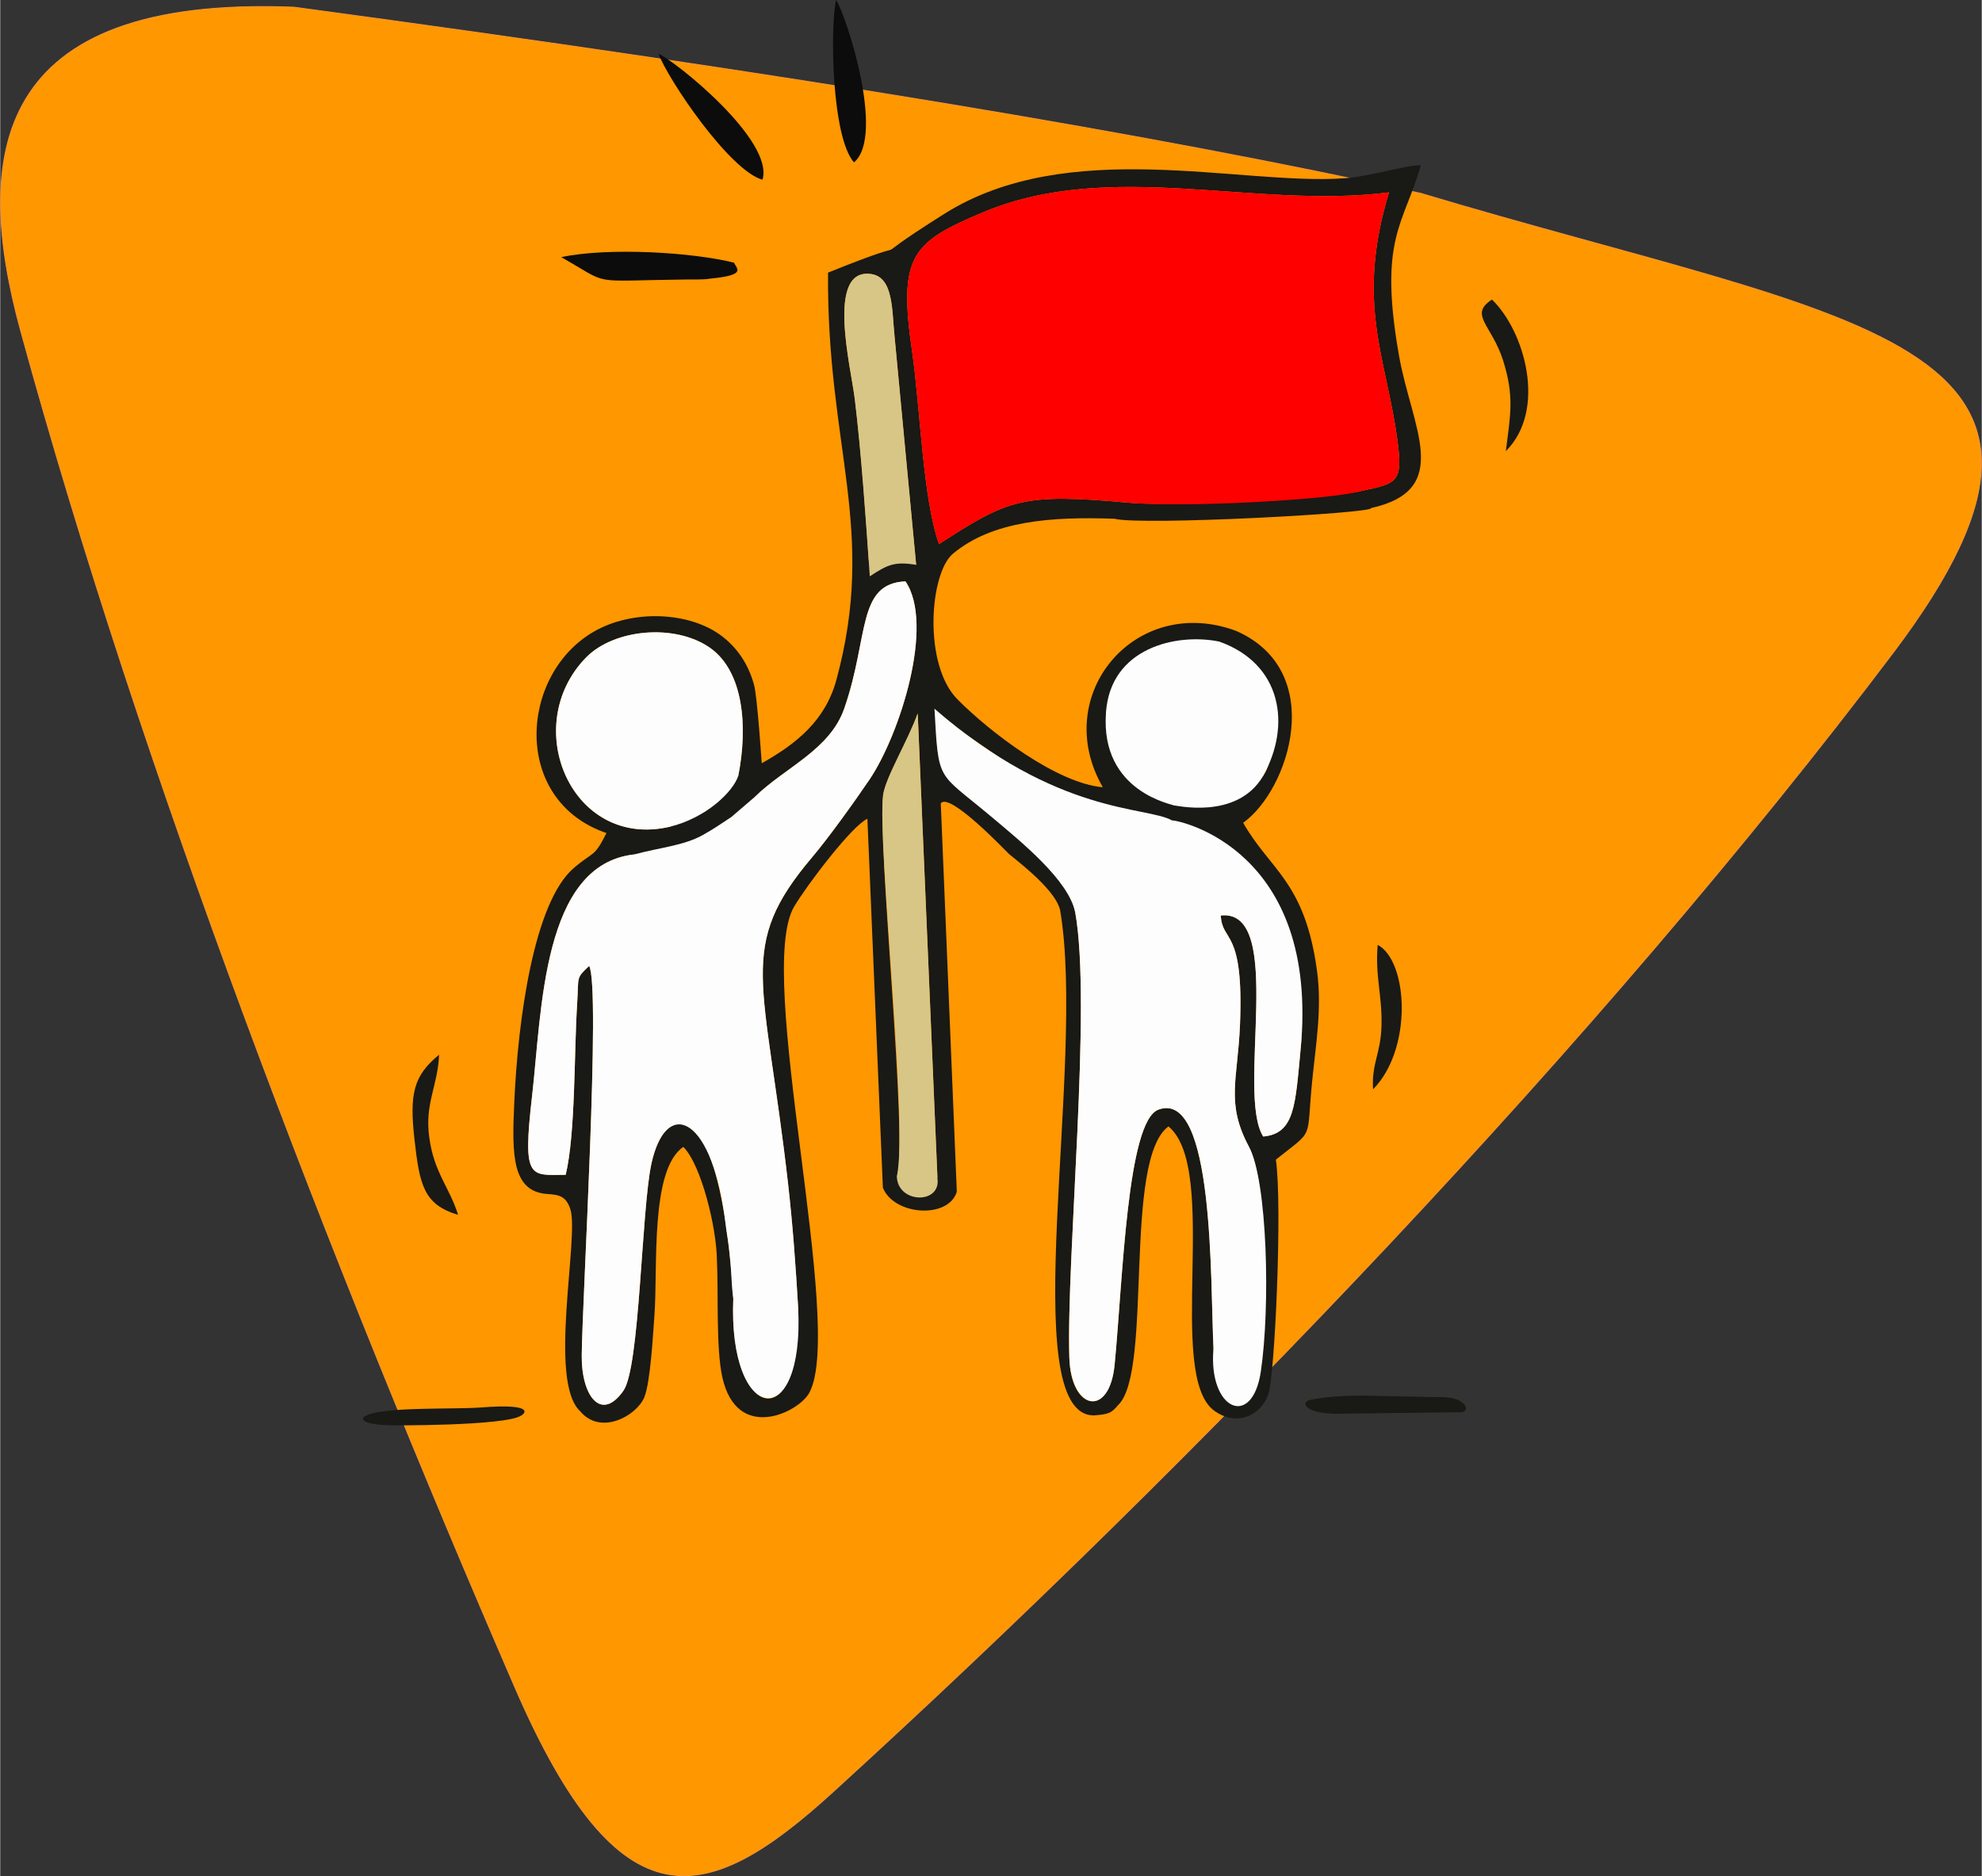 <?xml version="1.0" encoding="UTF-8"?>
<!DOCTYPE svg PUBLIC "-//W3C//DTD SVG 1.1//EN" "http://www.w3.org/Graphics/SVG/1.1/DTD/svg11.dtd">
<!-- Creator: CorelDRAW 2021.5 -->
<svg xmlns="http://www.w3.org/2000/svg" xml:space="preserve" width="2092px" height="1980px" version="1.1" style="shape-rendering:geometricPrecision; text-rendering:geometricPrecision; image-rendering:optimizeQuality; fill-rule:evenodd; clip-rule:evenodd"
viewBox="0 0 181.73 172.04"
 xmlns:xlink="http://www.w3.org/1999/xlink"
 xmlns:xodm="http://www.corel.com/coreldraw/odm/2003">
 <rect x="0" y="0" width="181.73" height="172.04" fill="#333333" stroke="none"/>
 <defs>
  <style type="text/css">
   <![CDATA[
    .str0 {stroke:#F79633;stroke-width:0.08;stroke-miterlimit:2.613}
    .fil5 {fill:#0C0C0C}
    .fil1 {fill:#191916}
    .fil4 {fill:#D8C686}
    .fil3 {fill:#FDFDFD}
    .fil2 {fill:red}
    .fil0 {fill:#FF9700}
   ]]>
  </style>
 </defs>
 <g id="Layer_x0020_1">
  <path class="fil0 str0" d="M130.32 17.74c39.87,11.95 65.23,13.09 43.25,42.16 -27.09,35.83 -63.63,73.81 -97.15,104.38 -11.56,10.55 -19.52,12.81 -29.21,-9.53 -16.89,-38.97 -34.16,-83.62 -45.33,-124.4 -4.41,-16.12 -2.67,-30.8 25.08,-29.69 46.5,6.27 78.86,11.69 103.36,17.08z"/>
  <path class="fil1" d="M111.79 58.83l1.6 -0.96c-9.25,-3.48 -17.15,5.85 -12.27,14.32 -4.22,-0.36 -10.38,-5.07 -13.34,-8.07 -3.15,-3.18 -2.55,-11.57 -0.4,-13.35 3.62,-3.01 8.98,-3.41 14.81,-3.2 2.42,0.64 23.83,-0.5 23.53,-0.98l-0.96 -1.56c0.05,0.08 -4.28,0.6 -4.73,0.61 -5.26,0.14 -12.86,0.79 -16.53,0.46 -9.79,-0.89 -11.03,-0.33 -17.4,3.79 -1.49,-4.13 -1.72,-12.5 -2.47,-17.66 -1.3,-8.82 0.02,-10.02 6.43,-12.73 11.77,-4.97 24.97,-0.28 37.31,-1.86 -3.1,10.16 -0.25,15.18 0.76,22.67 0.53,3.95 0.02,4.01 -3.37,4.72l0.96 1.56c7.59,-1.68 3.71,-7.42 2.56,-14 -1.89,-10.75 0.44,-11.97 2.01,-17.43 -1.08,-0.1 -4.58,1.02 -7.06,1.19 -9.55,0.66 -25.31,-3.9 -36.68,3.28 -8.95,5.65 -0.48,1.26 -10.63,5.37 -0.13,16.05 4.51,23.51 0.77,37.33 -1.02,3.76 -3.67,5.87 -6.85,7.66 0,-0.01 -0.41,-6.1 -0.7,-7.17 -0.57,-2.08 -1.67,-3.51 -2.97,-4.5 -2.96,-2.24 -8.19,-2.46 -11.76,-0.38 -6.81,3.95 -7.51,15.48 1.19,18.45 -1.17,2.32 -1.14,1.61 -3.01,3.22 -3.64,3.13 -5.12,13.87 -5.45,21.58 -0.21,4.66 -0.23,8.1 3.06,8.3 1.05,0.07 1.7,0.19 2.09,1.4 0.82,2.58 -2.07,15.77 0.89,18.51 1.85,2.25 5.14,0.47 5.88,-1.25 0.57,-1.33 0.81,-5.83 0.94,-7.58 0.32,-4.29 -0.42,-13.33 2.65,-15.4 1.63,1.62 3.05,7.38 3.08,10.4l1.5 3.52c-1.21,-19.47 -6.22,-18.32 -7.51,-12.38 -0.92,4.27 -1.05,18.63 -2.56,20.81 -2.03,2.91 -3.86,0.52 -3.83,-3.21 0.04,-4.98 1.76,-33.89 0.68,-35.73 -1.24,1.16 -0.94,0.92 -1.1,3.49 -0.29,4.46 -0.14,11.87 -1.05,15.66 -3.26,0.02 -3.98,0.54 -3.09,-7.17 0.91,-7.88 0.92,-21.29 9.38,-22.21 3.95,0.74 6.54,-0.91 6.68,-2l-0.21 -1.91 -3.2 1.37c-9.01,2.11 -13.82,-9.22 -7.71,-15.5 2.56,-2.64 8.16,-3.16 11.38,-0.91 3.11,2.18 3.48,7.29 2.6,11.73 -0.95,1.18 -0.94,1.31 -1.64,2.18 -0.22,0.27 -1.4,1.09 -1.43,1.13l0.21 1.91c2.19,-0.52 3.34,-1.38 4.39,-3.29 2.75,-2.69 6.87,-4.29 8.19,-8.1 2.29,-6.59 1.14,-11.45 5.61,-11.65 2.7,3.97 -0.51,14.04 -3.3,18.18 -1.43,2.11 -3.8,5.4 -5.26,7.12 -6.97,8.23 -4.35,11.09 -2.21,29.9 0.43,3.8 0.7,7.48 0.93,11.42 0.4,11.97 -6.39,10.42 -5.95,-0.84l-1.5 -3.52c0.15,3.04 -0.1,8.07 0.5,10.74 1.35,6 7.01,3.2 7.97,1.41 3.31,-6.13 -5.04,-38.48 -1.38,-44.6 1.17,-1.97 5.29,-7.4 6.71,-8.04l1.42 33.84c0.26,0.11 0,0.01 0,0l1.28 -1.02c1.06,-3.11 -1.81,-30.61 -1.26,-34.98 0.21,-1.62 2.32,-5.03 3.18,-7.48l1.81 42.62c-0.03,-0.62 -3.02,-0.72 -3.73,-0.16l-1.28 1.02c1.05,2.56 6.02,2.87 6.78,0.36l-1.47 -35.61c0.77,-1.1 5.94,4.34 6.12,4.5l0.88 -1.7c-1.06,-2.18 -2.37,-2.93 -3.86,-3.68 -3.06,-1.6 -3.32,-2.79 -3.57,-7.2 1.87,0.66 12.76,10.15 20.79,10.23 0.48,0 0.39,-0.41 0.86,-0.46l-0.2 -2.01c-0.26,-2.69 -3.29,-3.8 -5.87,-7.99 1.01,-5.67 4.33,-6.65 10.38,-6.53zm-14.59 24.61c2.43,14.04 -4.21,46.46 3.13,46.35 1.43,-0.11 1.58,-0.24 2.22,-0.97 3.18,-3.15 0.4,-22.43 4.59,-25.53 4.75,3.93 -0.28,22.84 4.21,26.08 1.95,1.4 4.14,0.58 4.93,-1.45 0.62,-1.6 1.32,-17.45 0.71,-21.58 3.6,-2.88 2.77,-1.6 3.33,-7.21 0.34,-3.39 0.91,-6.63 0.45,-10.06 -1.1,-8.23 -4.3,-9.26 -6.78,-13.62 4.21,-3 7.74,-13.86 -0.6,-17.58l-1.6 0.96c-0.13,0.08 2.99,3.79 2.84,4.44 1.15,2.81 2.76,5.55 1.19,7.89 -3.17,0.18 -3.8,1.51 -8.54,2.19l0.2 2.01c0.36,3.73 13.3,5.08 11.78,20.87 -0.49,5.1 -0.52,7.72 -3.43,7.99 -2.51,-3.95 2.1,-20.92 -3.89,-20.27 0.12,2.54 2.13,1.09 1.76,10.03 -0.21,5.07 -1.32,7.16 0.82,11.17 2.02,3.76 1.66,18.95 0.14,23.03 -2.42,-0.36 -3.2,-0.62 -3.39,-4.53 -0.3,-6.13 0.09,-23.76 -5.04,-21.9 -2.88,1.04 -3.27,15.56 -4.02,23.35 -0.48,4.93 -4.01,4.29 -4.16,-0.55 -0.29,-9.22 2.07,-32.37 0.54,-40.88 -1.1,-4.86 -3.01,-4.71 -5.33,-7.2l-0.88 1.7c0.16,0.27 4.31,3.16 4.82,5.27zm-17.32 -58.31c2.04,0.3 1.89,3.28 2.14,5.72l1.98 20.94c-0.56,0 -1.07,-2.14 -1.57,-2.18l-2.78 1.74c-0.33,-4.9 -0.69,-9.92 -1.28,-14.78 -0.33,-2.81 -2.69,-12.05 1.51,-11.44z"/>
  <path class="fil2" d="M124.76 45.03c3.39,-0.71 3.9,-0.77 3.37,-4.72 -1.01,-7.49 -3.86,-12.51 -0.76,-22.67 -12.34,1.58 -25.54,-3.11 -37.31,1.86 -6.41,2.71 -7.73,3.91 -6.43,12.73 0.75,5.16 0.98,13.53 2.47,17.66 6.37,-4.12 7.61,-4.68 17.4,-3.79 5.29,0.48 18.84,-0.3 21.26,-1.07l0 0z"/>
  <path class="fil3" d="M90.7 74.73c3.01,2.52 7.28,5.98 7.89,8.94 1.52,8.48 -0.82,31.52 -0.54,40.79 0.14,4.88 3.68,5.6 4.15,0.69 0.76,-7.79 1.14,-22.36 4.03,-23.4 5.13,-1.86 4.74,15.77 5.04,21.9 -0.51,5.64 3.55,7.42 4.34,2.13 0.88,-5.93 0.62,-17.45 -1.09,-20.63 -2.14,-4.01 -1.03,-6.1 -0.82,-11.17 0.37,-8.94 -1.64,-7.49 -1.76,-10.03 5.99,-0.65 1.38,16.32 3.89,20.27 2.91,-0.27 2.94,-2.89 3.43,-7.99 1.76,-18.28 -11.06,-21.01 -11.8,-21l0.18 -1.37c0.01,-0.07 5.75,1.42 8.18,-2.7 2.61,-4.67 1.71,-10.3 -4.03,-12.33 -3.94,-0.8 -9.99,0.58 -10.38,6.53 -0.54,7.32 6.24,8.41 6.23,8.5l-0.18 1.37c-2.33,-1.32 -10.46,-0.43 -21.78,-10.24 0.38,6.8 0.23,5.73 5.02,9.74z"/>
  <path class="fil3" d="M69.22 73.06l-2.17 1.86c-0.81,0.54 -1.64,1.11 -2.65,1.67 -1.74,0.96 -3.93,1.13 -6.25,1.76 -8.46,0.92 -8.47,14.33 -9.38,22.21 -0.89,7.71 -0.17,7.19 3.09,7.17 0.91,-3.79 0.76,-11.2 1.05,-15.66 0.16,-2.57 -0.14,-2.33 1.1,-3.49 1.08,1.84 -0.64,30.75 -0.68,35.73 -0.03,3.73 1.8,6.12 3.83,3.21 1.51,-2.18 1.64,-16.54 2.56,-20.81 1.29,-5.94 5.36,-4.66 6.7,4.75 0.29,2.43 0.34,2 0.54,4.2 0.13,1.4 0.09,2.12 0.27,3.43 -0.5,11.49 6.54,12.52 5.95,0.84 -0.23,-3.94 -0.5,-7.62 -0.93,-11.42 -2.14,-18.81 -4.76,-21.67 2.21,-29.9 1.46,-1.72 3.83,-5.01 5.26,-7.12 2.79,-4.14 6,-14.21 3.3,-18.18 -4.47,0.2 -3.32,5.06 -5.61,11.65 -1.32,3.81 -5.44,5.41 -8.19,8.1z"/>
  <path class="fil3" d="M61.42 75.81c3.33,-0.81 5.82,-3.23 6.27,-4.68 0.88,-4.44 0.51,-9.55 -2.6,-11.73 -3.22,-2.25 -8.82,-1.73 -11.38,0.91 -6.11,6.28 -1.3,17.61 7.71,15.5z"/>
  <path class="fil4" d="M82.23 107.9c0.09,2.5 4.11,2.55 3.72,0.12l-0.22 -5.16 -1.59 -37.46c-0.86,2.45 -2.96,5.9 -3.17,7.52 -0.55,4.37 2.34,30.06 1.26,34.98z"/>
  <path class="fil4" d="M79.75 52.85c1.67,-1.11 2.31,-1.36 4.25,-1.06l-1.98 -20.94c-0.25,-2.44 -0.1,-5.42 -2.14,-5.72 -4.2,-0.61 -1.84,8.63 -1.51,11.44 0.59,4.86 1.04,11.38 1.38,16.28z"/>
  <path class="fil1" d="M138.08 41.37c3.8,-3.79 1.72,-11.02 -1.27,-13.9 -2.15,1.39 -0.03,2.31 1.01,5.55 1.05,3.31 0.69,4.98 0.26,8.35z"/>
  <path class="fil1" d="M41.99 111.4c-0.78,-2.52 -2.2,-3.85 -2.64,-7.08 -0.44,-3.13 0.77,-4.68 0.9,-7.6 -2.37,1.93 -2.72,3.62 -2.26,7.75 0.47,4.21 0.85,5.99 4,6.93z"/>
  <path class="fil1" d="M126.68 93.98c-0.05,2.65 -0.91,3.42 -0.78,5.91 3.63,-3.65 3.25,-11.72 0.43,-13.25 -0.25,2.82 0.41,4.61 0.35,7.34z"/>
  <path class="fil1" d="M126.93 128.02c-2.39,-0.08 -4.76,-0.07 -6.81,0.35 -0.88,0.16 -0.59,1.4 3.04,1.26l10.78 -0.13c1,-0.01 0.52,-1.51 -2.08,-1.38l-4.93 -0.1z"/>
  <path class="fil1" d="M33.55 129.81c-0.43,0.18 -0.71,0.75 1.88,0.88 0.27,0.04 10.93,0.07 12.34,-0.88 0.45,-0.25 1.11,-1.11 -3.62,-0.75 -2.49,0.2 -8.86,-0.09 -10.6,0.75z"/>
  <path class="fil5" d="M67.3 24.09c-3.71,-0.94 -11.46,-1.44 -15.85,-0.51 4.66,2.63 2.32,2.16 11.33,2.05 0.54,-0.01 1.84,0.03 2.31,-0.08 3.45,-0.32 2.43,-0.92 2.21,-1.46z"/>
  <path class="fil5" d="M78.3 14.89c2.89,-2.42 -0.72,-13.51 -1.64,-14.89 -0.57,2.54 -0.41,12.57 1.64,14.89z"/>
  <path class="fil5" d="M69.91 16.48c1.09,-3.61 -8.01,-10.9 -9.54,-11.55 0.92,2.44 6.55,10.74 9.54,11.55z"/>
 </g>
</svg>
